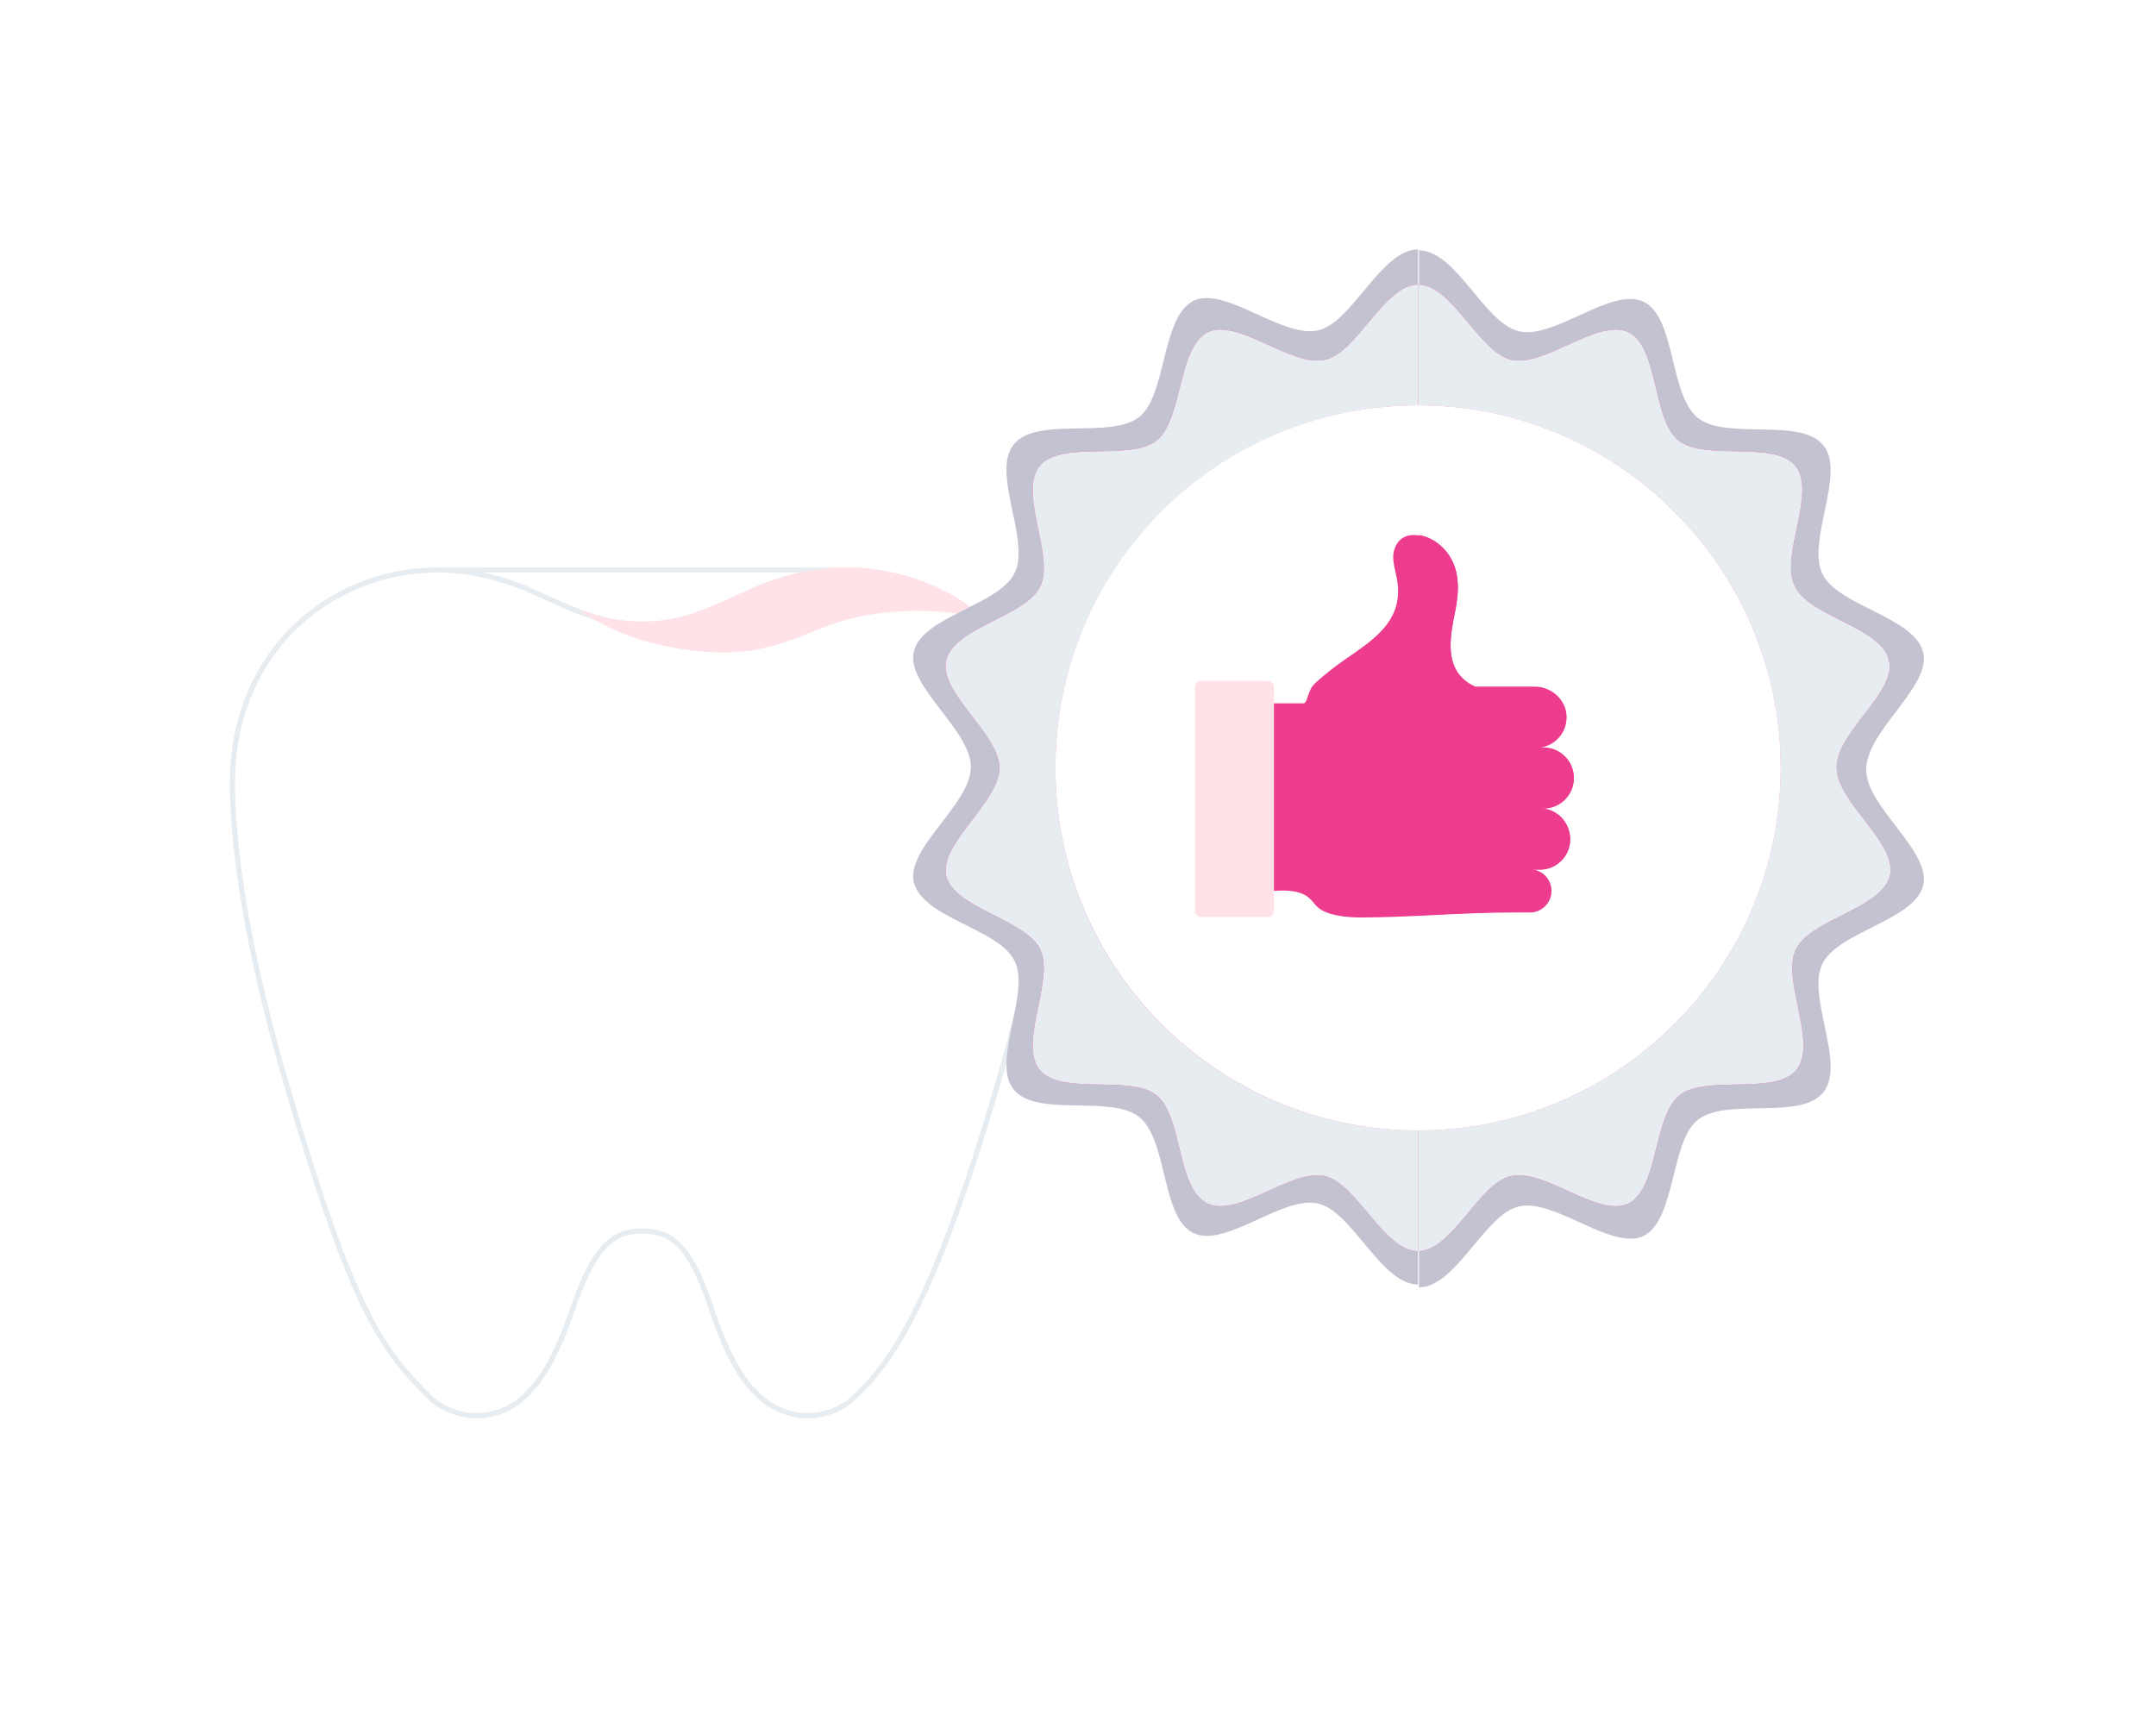 <svg
  width="418"
  height="335"
  viewBox="0 0 418 335"
  fill="none"
  xmlns="http://www.w3.org/2000/svg"
>
  <g filter="url(#filter0_d_4750_42261)">
    <path
      d="M85.093 106.503H85.085C64.711 106.503 47.238 121.084 45.266 143.304L45.265 143.315L45.263 143.326L45.263 143.326L45.263 143.326L45.263 143.328L45.262 143.336L45.257 143.375C45.253 143.41 45.247 143.463 45.24 143.536C45.225 143.681 45.204 143.902 45.182 144.199C45.139 144.795 45.09 145.699 45.07 146.921C45.031 149.366 45.109 153.086 45.581 158.167C46.526 168.328 49.048 183.931 55.361 205.66C61.946 228.277 66.626 241.314 70.88 249.904C75.117 258.46 78.931 262.607 83.825 267.436C86.129 269.349 89.202 270.5 92.404 270.5C96.509 270.5 100.361 268.574 102.796 265.625L102.823 265.594L102.853 265.567L102.853 265.567L102.853 265.567L102.854 265.567L102.859 265.562C102.864 265.557 102.874 265.548 102.887 265.535C102.914 265.51 102.956 265.47 103.012 265.414C103.124 265.301 103.293 265.123 103.51 264.871C103.943 264.367 104.57 263.567 105.323 262.396C106.829 260.056 108.841 256.235 110.825 250.349L110.825 250.347C112.958 244.083 114.914 240.172 117.068 237.829C119.26 235.444 121.633 234.706 124.472 234.706C127.368 234.706 129.778 235.405 131.974 237.777C134.131 240.107 136.054 244.022 138.12 250.352C140.104 256.371 142.116 260.189 143.619 262.494C144.371 263.646 144.996 264.42 145.427 264.901C145.643 265.142 145.81 265.309 145.921 265.415C145.948 265.44 145.971 265.462 145.991 265.48C146.013 265.5 146.03 265.515 146.044 265.527C146.057 265.539 146.066 265.547 146.072 265.551L146.076 265.554L146.076 265.555L146.077 265.555L146.077 265.555L146.077 265.555L146.115 265.586L146.147 265.625C148.583 268.574 152.435 270.5 156.54 270.5C159.745 270.5 162.821 269.347 165.125 267.431C172.074 261.004 180.424 250.855 193.583 205.66C199.896 183.932 202.417 168.328 203.362 158.167C203.835 153.086 203.913 149.366 203.874 146.921C203.854 145.699 203.805 144.795 203.762 144.199C203.74 143.902 203.719 143.681 203.704 143.536C203.699 143.487 203.695 143.447 203.691 143.415C203.689 143.399 203.688 143.386 203.687 143.375L203.682 143.336L203.681 143.328L203.681 143.326L203.681 143.326L203.679 143.317L203.678 143.307C201.574 120.951 184.1 106.503 163.858 106.503H163.851H85.093ZM85.093 106.503L85.101 106.503L85.093 106.503ZM163.843 106.503L163.843 106.503L85.101 106.503L85.101 106.503L85.105 106.502L85.121 106.502C85.137 106.502 85.16 106.501 85.191 106.501C85.254 106.5 85.349 106.5 85.473 106.5C85.723 106.502 86.093 106.51 86.57 106.533C87.524 106.58 88.905 106.691 90.6 106.946C93.99 107.457 98.633 108.543 103.638 110.848C113.754 115.507 117.7 117.015 124.472 117.015C131.244 117.015 135.19 115.507 145.306 110.848L145.308 110.847C150.245 108.543 154.886 107.457 158.294 106.946C159.997 106.691 161.39 106.58 162.355 106.533C162.837 106.51 163.212 106.502 163.465 106.5C163.591 106.5 163.688 106.5 163.751 106.501C163.783 106.501 163.807 106.502 163.822 106.502L163.839 106.502L163.843 106.503L163.843 106.503Z"
      fill="white"
      stroke="#E7ECF1"
    />
    <path
      d="M140.704 122.503C150.418 122.503 155.74 118.644 163.857 116.249C171.708 113.987 183.284 113.72 191.135 116.249C184.615 109.862 174.236 106.003 163.857 106.003C163.857 106.003 155.075 105.737 145.095 110.394C135.116 115.051 131.124 116.515 124.471 116.515C120.08 116.515 116.886 115.849 112.229 114.12C124.072 123.035 140.704 122.503 140.704 122.503Z"
      fill="#FFE2E7"
    />
    <g filter="url(#filter1_d_4750_42261)">
      <path
        d="M310.532 287L328.979 260.437L360.707 267.262L318.279 159.901L268.289 179.64L310.532 287Z"
        fill="white"
      />
      <path
        d="M239.143 287L220.696 260.437L189.152 267.262L231.396 159.901L281.571 179.64L239.143 287Z"
        fill="white"
      />
      <path
        d="M199.481 140.901C199.481 99.211 233.239 65.638 274.929 65.454V40.366C267.735 40.366 262.201 54.57 255.56 56.046C248.734 57.706 237.482 47.376 231.394 50.327C225.122 53.463 226.229 68.59 220.88 72.832C215.346 77.26 200.957 72.648 196.53 78.182C192.103 83.716 199.85 96.813 196.714 103.085C193.763 109.357 178.636 111.571 177.161 118.396C175.685 125.037 188.229 133.522 188.229 140.717C188.229 147.911 175.685 156.396 177.161 163.037C178.821 170.047 193.763 172.076 196.714 178.348C199.85 184.62 192.103 197.902 196.53 203.251C200.957 208.785 215.346 204.174 220.88 208.601C226.414 213.028 225.122 228.154 231.394 231.106C237.666 234.057 248.734 223.727 255.56 225.387C262.201 226.863 267.735 241.067 274.929 241.067V215.98C233.239 216.164 199.481 182.591 199.481 140.901Z"
        fill="#C2C2D1"
      />
      <path
        d="M372.881 118.58C371.221 111.571 356.279 109.542 353.328 103.27C350.192 96.998 357.939 83.716 353.512 78.366C349.085 72.832 334.696 77.444 329.162 73.017C323.628 68.59 324.92 53.463 318.648 50.512C312.376 47.56 301.308 57.89 294.482 56.23C287.842 54.755 282.308 40.55 275.113 40.55V65.638C316.803 65.638 350.376 99.396 350.376 141.086C350.376 182.775 316.619 216.533 275.113 216.533V241.621C282.308 241.621 287.842 227.417 294.482 225.941C301.308 224.281 312.56 234.611 318.648 231.659C324.92 228.524 323.813 213.397 329.162 209.154C334.696 204.727 349.085 209.339 353.512 203.805C357.939 198.271 350.192 185.173 353.328 178.902C356.279 172.63 371.406 170.416 372.881 163.591C374.357 156.95 361.813 148.464 361.813 141.27C361.813 133.707 374.357 125.221 372.881 118.58Z"
        fill="#C2C2D1"
      />
      <path
        d="M204.647 140.901C204.647 102.163 236.191 70.619 274.93 70.619V47.191C268.289 47.191 263.124 60.473 256.852 61.764C250.396 63.24 240.065 53.648 234.162 56.415C228.259 59.366 229.366 73.386 224.201 77.444C219.036 81.502 205.57 77.26 201.511 82.425C197.453 87.59 204.463 99.765 201.696 105.668C198.929 111.571 184.909 113.6 183.434 120.056C181.958 126.328 193.764 134.26 193.764 140.901C193.764 147.542 182.142 155.474 183.434 161.746C184.909 168.202 198.929 170.231 201.696 176.134C204.463 182.037 197.453 194.212 201.511 199.377C205.57 204.543 219.036 200.3 224.201 204.358C229.366 208.416 228.075 222.62 234.162 225.387C240.065 228.154 250.396 218.562 256.852 220.038C263.124 221.514 268.289 234.611 274.93 234.611V211.183C236.007 211.183 204.647 179.639 204.647 140.901Z"
        fill="#ED3B8E"
      />
      <path
        d="M366.241 120.056C364.765 113.6 350.745 111.571 347.978 105.668C345.027 99.765 352.221 87.59 348.163 82.425C344.105 77.26 330.638 81.502 325.473 77.444C320.308 73.386 321.599 59.182 315.696 56.415C309.793 53.648 299.463 63.24 293.007 61.764C286.735 60.288 281.57 47.191 274.929 47.191V70.619C313.667 70.619 345.211 102.163 345.211 140.901C345.211 179.639 313.667 211.183 274.929 211.183V234.611C281.57 234.611 286.735 221.329 293.007 220.038C299.463 218.562 309.793 228.154 315.696 225.387C321.599 222.436 320.493 208.416 325.658 204.358C330.823 200.3 344.289 204.543 348.347 199.377C352.406 194.212 345.396 182.037 348.163 176.134C350.93 170.231 364.949 168.202 366.425 161.746C367.901 155.474 356.095 147.542 356.095 140.901C355.91 134.076 367.716 126.328 366.241 120.056Z"
        fill="#ED3B8E"
      />
      <path
        d="M204.647 140.901C204.647 102.163 236.191 70.619 274.93 70.619V47.191C268.289 47.191 263.124 60.473 256.852 61.764C250.396 63.24 240.065 53.648 234.162 56.415C228.259 59.366 229.366 73.386 224.201 77.444C219.036 81.502 205.57 77.26 201.511 82.425C197.453 87.59 204.463 99.765 201.696 105.668C198.929 111.571 184.909 113.6 183.434 120.056C181.958 126.328 193.764 134.26 193.764 140.901C193.764 147.542 182.142 155.474 183.434 161.746C184.909 168.202 198.929 170.231 201.696 176.134C204.463 182.037 197.453 194.212 201.511 199.377C205.57 204.543 219.036 200.3 224.201 204.358C229.366 208.416 228.075 222.62 234.162 225.387C240.065 228.154 250.396 218.562 256.852 220.038C263.124 221.514 268.289 234.611 274.93 234.611V211.183C236.007 211.183 204.647 179.639 204.647 140.901Z"
        fill="#E7ECF1"
      />
      <path
        d="M366.241 120.056C364.765 113.6 350.745 111.571 347.978 105.668C345.027 99.765 352.221 87.59 348.163 82.425C344.105 77.26 330.638 81.502 325.473 77.444C320.308 73.386 321.599 59.182 315.696 56.415C309.793 53.648 299.463 63.24 293.007 61.764C286.735 60.288 281.57 47.191 274.929 47.191V70.619C313.667 70.619 345.211 102.163 345.211 140.901C345.211 179.639 313.667 211.183 274.929 211.183V234.611C281.57 234.611 286.735 221.329 293.007 220.038C299.463 218.562 309.793 228.154 315.696 225.387C321.599 222.436 320.493 208.416 325.658 204.358C330.823 200.3 344.289 204.543 348.347 199.377C352.406 194.212 345.396 182.037 348.163 176.134C350.93 170.231 364.949 168.202 366.425 161.746C367.901 155.474 356.095 147.542 356.095 140.901C355.91 134.076 367.716 126.328 366.241 120.056Z"
        fill="#E7ECF1"
      />
      <path
        d="M274.929 211.183C313.667 211.183 345.211 179.639 345.211 140.901C345.211 102.163 313.667 70.619 274.929 70.619V211.183Z"
        fill="white"
      />
      <path
        d="M204.646 140.901C204.646 179.639 236.19 211.183 274.928 211.183V70.619C236.005 70.619 204.646 101.978 204.646 140.901Z"
        fill="white"
      />
      <path
        d="M274.928 204.726C310.346 204.726 338.939 176.134 338.939 140.716C338.939 105.298 310.346 76.706 274.928 76.706V204.726Z"
        fill="white"
      />
      <path
        d="M210.919 140.901C210.919 176.134 239.511 204.911 274.929 204.911V77.075C239.511 76.89 210.919 105.483 210.919 140.901Z"
        fill="white"
      />
      <path
        d="M298.486 148.793H299.239C302.493 148.793 305.129 146.157 305.129 142.903C305.129 139.649 302.493 137.014 299.239 137.014H297.814C301.068 137.014 303.703 134.378 303.703 131.124C303.703 127.87 300.853 125.235 297.599 125.235H293.188H286.035C282.539 123.648 281.382 120.878 281.248 117.839C281.14 115.499 281.624 113.025 282.081 110.793C282.673 107.889 282.996 104.85 282.054 102.026C281.113 99.202 278.72 96.594 275.466 95.894C274.444 95.679 273.341 95.652 272.4 96.083C270.894 96.728 270.168 98.342 270.114 99.848C270.087 101.354 270.571 102.806 270.84 104.285C271.217 106.383 271.136 108.588 270.302 110.605C268.716 114.504 264.709 117.167 261.024 119.695C258.953 121.12 256.963 122.68 255.081 124.374C254.328 125.046 254.086 125.584 253.709 126.579C253.602 126.875 253.225 128.381 252.768 128.381C252.607 128.381 236.256 128.381 236.256 128.381V164.848C238.891 164.848 241.527 164.848 244.162 164.848C247.363 164.848 251.8 163.907 254.193 166.488C254.731 167.08 255.188 167.752 255.834 168.209C257.905 169.662 261.589 169.904 263.956 169.904C273.637 169.877 283.534 168.935 293.215 168.935H296.63C298.916 168.935 300.772 167.08 300.772 164.794C300.772 162.508 298.916 160.652 296.63 160.652H298.298H298.54C301.794 160.652 304.429 158.017 304.429 154.763C304.376 151.401 301.74 148.793 298.486 148.793Z"
        fill="#ED3B8E"
      />
      <path
        d="M245.777 169.823H232.895C232.223 169.823 231.685 169.285 231.685 168.612V125.234C231.685 124.562 232.223 124.024 232.895 124.024H245.777C246.449 124.024 246.987 124.562 246.987 125.234V168.612C246.987 169.285 246.449 169.823 245.777 169.823Z"
        fill="#FFE2E7"
      />
      <path
        fillRule="evenodd"
        clipRule="evenodd"
        d="M275.109 169.492V95.743C275.229 95.762 275.349 95.785 275.467 95.81C278.721 96.509 281.115 99.117 282.056 101.941C282.997 104.765 282.674 107.804 282.083 110.708C281.625 112.94 281.141 115.415 281.249 117.754C281.383 120.793 282.54 123.563 286.036 125.15H293.189H297.6C300.854 125.15 303.705 127.785 303.705 131.039C303.705 134.293 301.069 136.929 297.815 136.929H299.24C302.494 136.929 305.13 139.564 305.13 142.818C305.13 146.072 302.494 148.708 299.24 148.708H298.487C301.741 148.708 304.377 151.317 304.431 154.678C304.431 157.932 301.795 160.568 298.541 160.568H298.299H296.632C298.918 160.568 300.773 162.423 300.773 164.709C300.773 166.995 298.918 168.851 296.632 168.851H293.216C288.305 168.851 283.338 169.093 278.371 169.335C277.284 169.388 276.196 169.441 275.109 169.492Z"
        fill="#ED3B8E"
      />
    </g>
  </g>
  <defs>
    <filter
      id="filter0_d_4750_42261"
      x="0.561"
      y="0.366"
      width="416.441"
      height="334.634"
      filterUnits="userSpaceOnUse"
      color-interpolation-filters="sRGB"
    >
      <feFlood flood-opacity="0" result="BackgroundImageFix" />
      <feColorMatrix
        in="SourceAlpha"
        type="matrix"
        values="0 0 0 0 0 0 0 0 0 0 0 0 0 0 0 0 0 0 127 0"
        result="hardAlpha"
      />
      <feOffset dy="4" />
      <feGaussianBlur stdDeviation="22" />
      <feComposite in2="hardAlpha" operator="out" />
      <feColorMatrix
        type="matrix"
        values="0 0 0 0 0.886 0 0 0 0 0 0 0 0 0 0.502 0 0 0 0.15 0"
      />
      <feBlend
        mode="normal"
        in2="BackgroundImageFix"
        result="effect1_dropShadow_4750_42261"
      />
      <feBlend
        mode="normal"
        in="SourceGraphic"
        in2="effect1_dropShadow_4750_42261"
        result="shape"
      />
    </filter>
    <filter
      id="filter1_d_4750_42261"
      x="133.04"
      y="0.366"
      width="283.962"
      height="334.634"
      filterUnits="userSpaceOnUse"
      color-interpolation-filters="sRGB"
    >
      <feFlood flood-opacity="0" result="BackgroundImageFix" />
      <feColorMatrix
        in="SourceAlpha"
        type="matrix"
        values="0 0 0 0 0 0 0 0 0 0 0 0 0 0 0 0 0 0 127 0"
        result="hardAlpha"
      />
      <feOffset dy="4" />
      <feGaussianBlur stdDeviation="22" />
      <feComposite in2="hardAlpha" operator="out" />
      <feColorMatrix
        type="matrix"
        values="0 0 0 0 0.886 0 0 0 0 0 0 0 0 0 0.502 0 0 0 0.2 0"
      />
      <feBlend
        mode="normal"
        in2="BackgroundImageFix"
        result="effect1_dropShadow_4750_42261"
      />
      <feBlend
        mode="normal"
        in="SourceGraphic"
        in2="effect1_dropShadow_4750_42261"
        result="shape"
      />
    </filter>
  </defs>
</svg>
